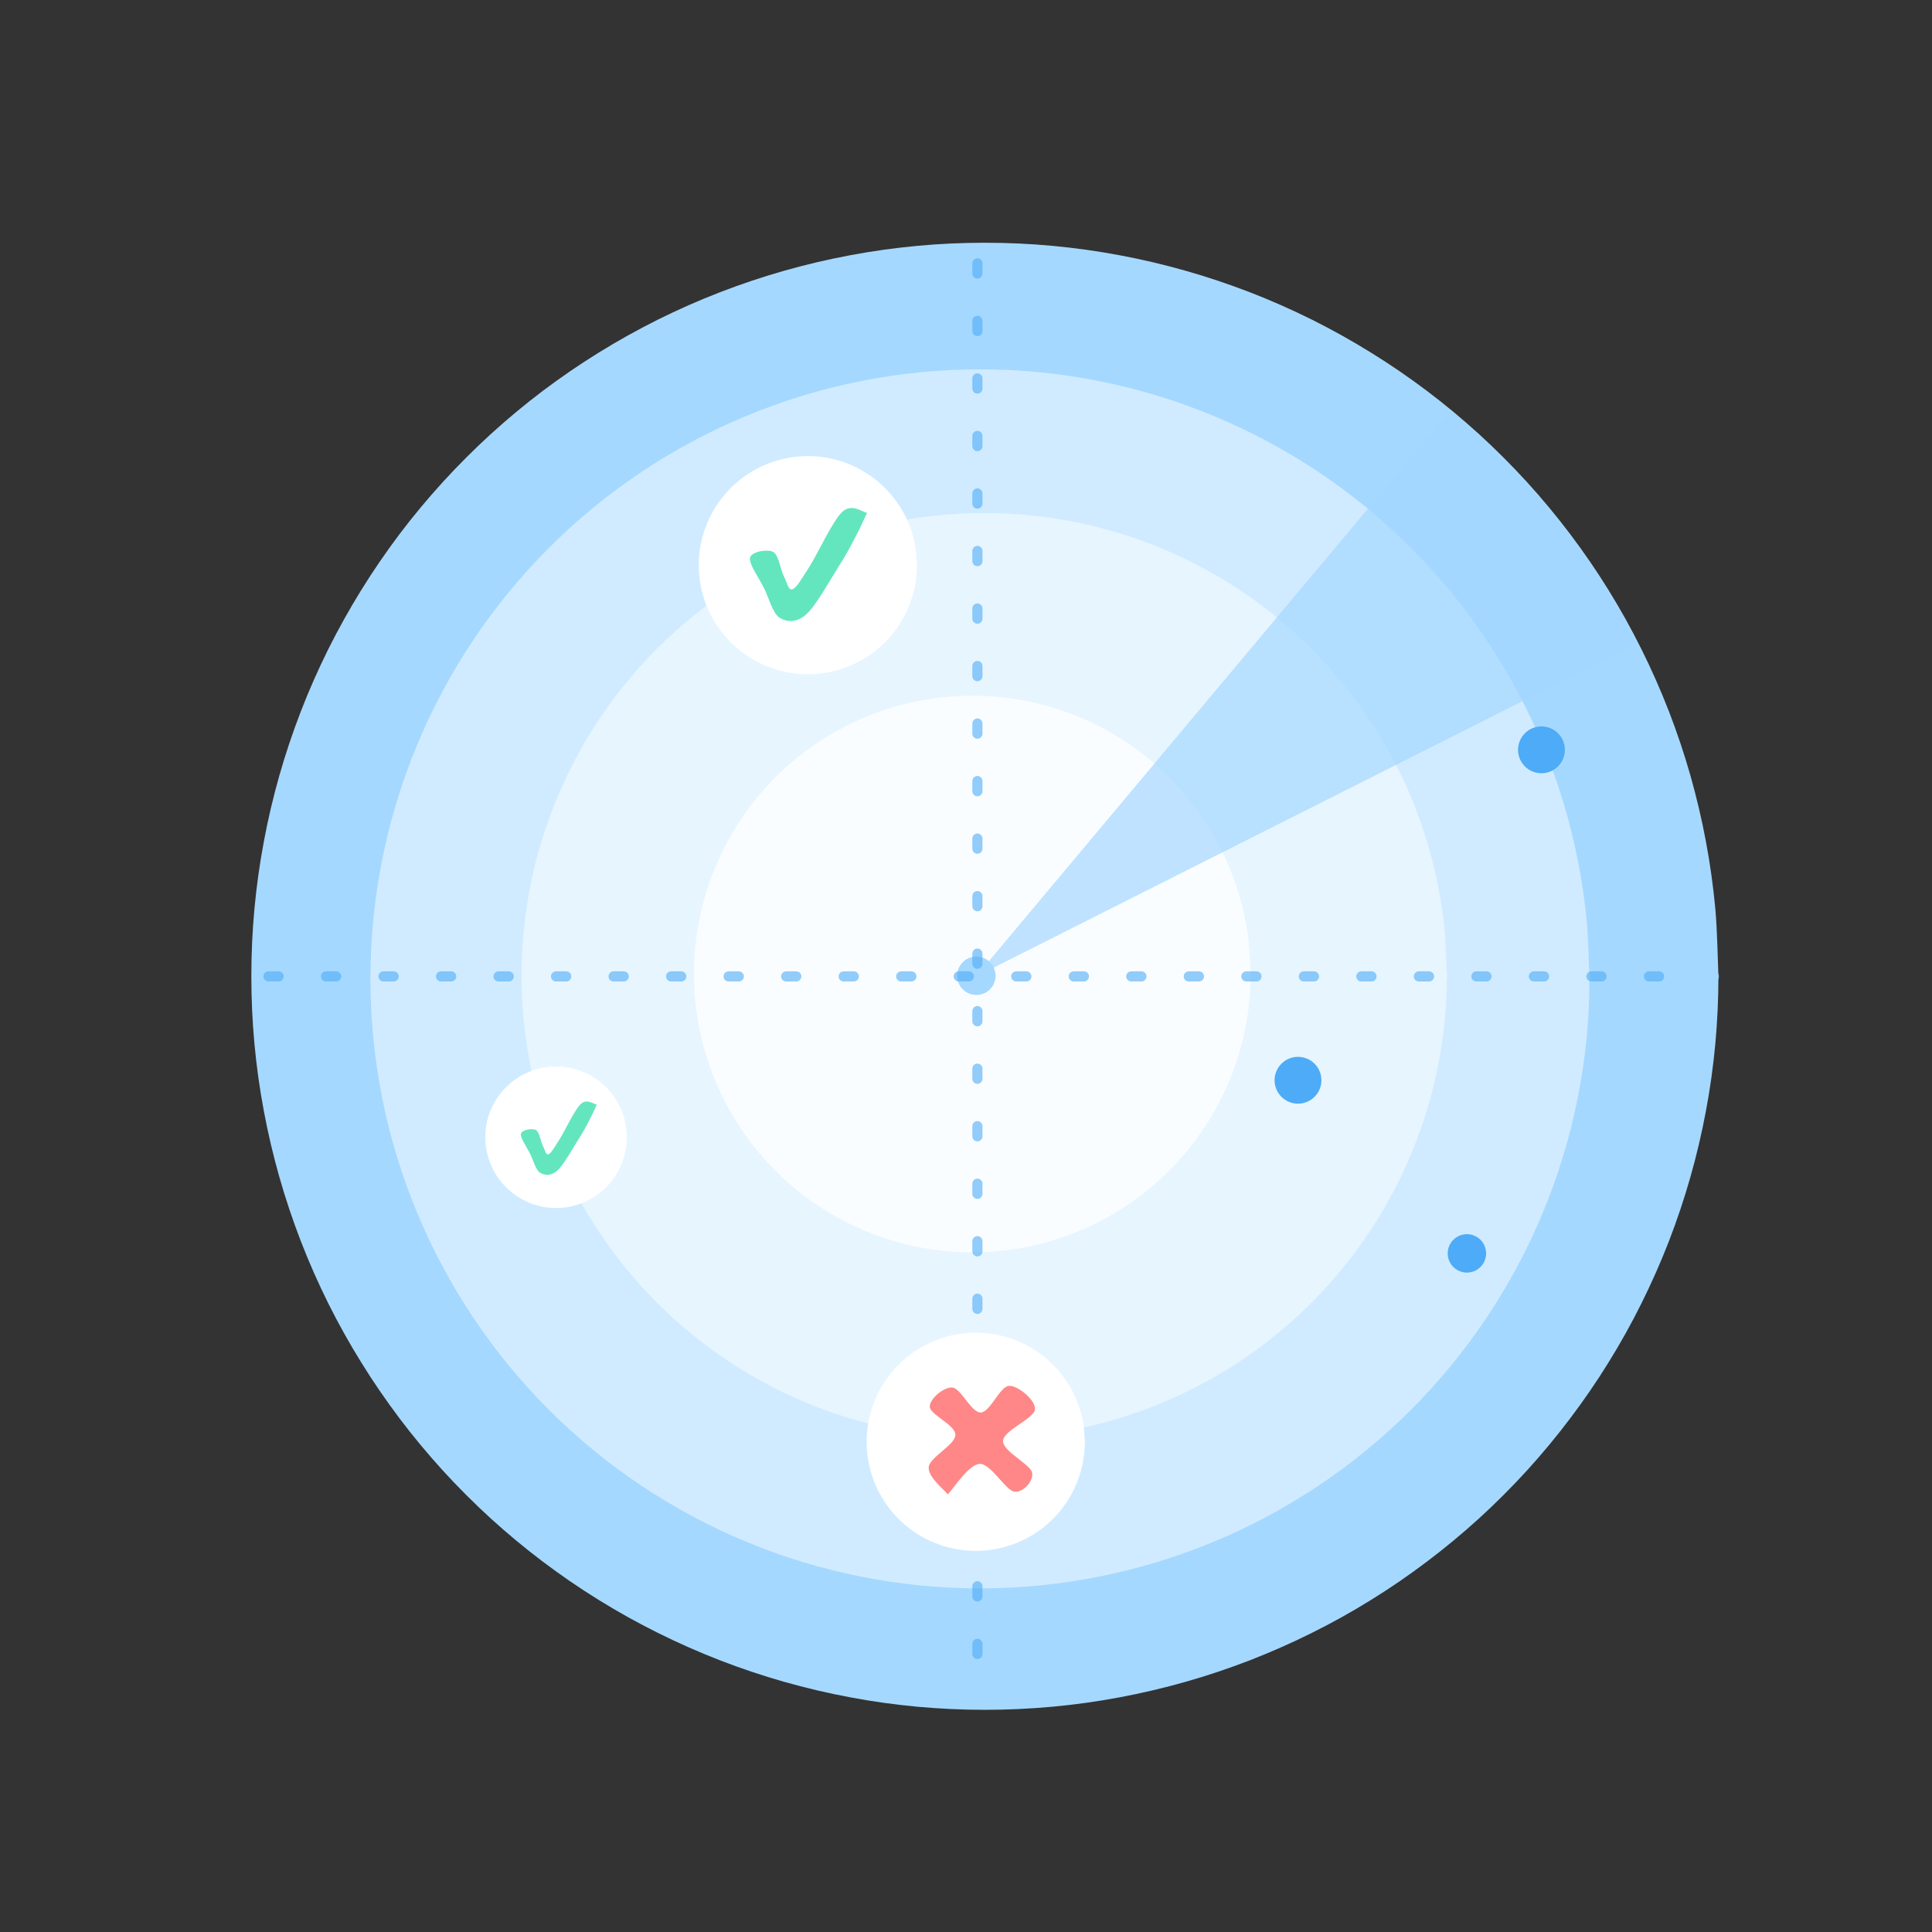 <?xml version="1.0" standalone="no"?>
<!DOCTYPE svg PUBLIC "-//W3C//DTD SVG 1.1//EN" "http://www.w3.org/Graphics/SVG/1.1/DTD/svg11.dtd">
<svg version="1.1" xmlns="http://www.w3.org/2000/svg" viewBox="0 0 285.503 285.503" width="856.509" height="856.509"><rect x="0" y="0" width="285.503" height="285.503" fill="#333333" stroke="none"/><!-- svg-source:excalidraw --><defs><style class="style-fonts">
      </style></defs><g stroke-linecap="round" transform="translate(10 10) rotate(0 132.751 132.751)"><path d="M32 0 C108.28 0, 184.56 0, 233.5 0 M32 0 C76.27 0, 120.53 0, 233.5 0 M233.5 0 C254.84 0, 265.5 10.67, 265.5 32 M233.5 0 C254.84 0, 265.5 10.67, 265.5 32 M265.5 32 C265.5 92.23, 265.5 152.45, 265.5 233.5 M265.5 32 C265.5 78.79, 265.5 125.58, 265.5 233.5 M265.5 233.5 C265.5 254.84, 254.84 265.5, 233.5 265.5 M265.5 233.5 C265.5 254.84, 254.84 265.5, 233.5 265.5 M233.5 265.5 C175.75 265.5, 118 265.5, 32 265.5 M233.5 265.5 C173.89 265.5, 114.27 265.5, 32 265.5 M32 265.5 C10.67 265.5, 0 254.84, 0 233.5 M32 265.5 C10.67 265.5, 0 254.84, 0 233.5 M0 233.5 C0 173.27, 0 113.04, 0 32 M0 233.5 C0 191.55, 0 149.6, 0 32 M0 32 C0 10.67, 10.67 0, 32 0 M0 32 C0 10.67, 10.67 0, 32 0" stroke="transparent" stroke-width="2" fill="none"></path></g><g stroke-linecap="round" transform="translate(37.142 35.871) rotate(0 108.399 108.399)"><path d="M216.8 108.4 C216.8 111.73, 216.64 115.08, 216.34 118.4 C216.03 121.72, 215.57 125.04, 214.95 128.32 C214.34 131.59, 213.57 134.86, 212.66 138.06 C211.75 141.27, 210.68 144.45, 209.48 147.56 C208.27 150.67, 206.92 153.73, 205.43 156.72 C203.95 159.7, 202.32 162.63, 200.56 165.46 C198.81 168.3, 196.91 171.06, 194.9 173.72 C192.89 176.39, 190.75 178.96, 188.51 181.43 C186.26 183.89, 183.89 186.26, 181.43 188.51 C178.96 190.75, 176.39 192.89, 173.72 194.9 C171.06 196.91, 168.3 198.81, 165.46 200.56 C162.63 202.32, 159.7 203.95, 156.72 205.43 C153.73 206.92, 150.67 208.27, 147.56 209.48 C144.45 210.68, 141.27 211.75, 138.06 212.66 C134.86 213.57, 131.59 214.34, 128.32 214.95 C125.04 215.57, 121.72 216.03, 118.4 216.34 C115.08 216.64, 111.73 216.8, 108.4 216.8 C105.07 216.8, 101.72 216.64, 98.4 216.34 C95.08 216.03, 91.76 215.57, 88.48 214.95 C85.2 214.34, 81.94 213.57, 78.73 212.66 C75.53 211.75, 72.35 210.68, 69.24 209.48 C66.13 208.27, 63.07 206.92, 60.08 205.43 C57.1 203.95, 54.17 202.32, 51.33 200.56 C48.5 198.81, 45.73 196.91, 43.07 194.9 C40.41 192.89, 37.83 190.75, 35.37 188.51 C32.91 186.26, 30.54 183.89, 28.29 181.43 C26.05 178.96, 23.9 176.39, 21.89 173.72 C19.89 171.06, 17.99 168.3, 16.24 165.46 C14.48 162.63, 12.85 159.7, 11.36 156.72 C9.88 153.73, 8.52 150.67, 7.32 147.56 C6.12 144.45, 5.05 141.27, 4.14 138.06 C3.23 134.86, 2.46 131.59, 1.85 128.32 C1.23 125.04, 0.77 121.72, 0.46 118.4 C0.15 115.08, 0 111.73, 0 108.4 C0 105.07, 0.15 101.72, 0.46 98.4 C0.77 95.08, 1.23 91.76, 1.85 88.48 C2.46 85.2, 3.23 81.94, 4.14 78.73 C5.05 75.53, 6.12 72.35, 7.32 69.24 C8.52 66.13, 9.88 63.07, 11.36 60.08 C12.85 57.1, 14.48 54.17, 16.24 51.33 C17.99 48.5, 19.89 45.73, 21.89 43.07 C23.9 40.41, 26.05 37.83, 28.29 35.37 C30.54 32.91, 32.91 30.54, 35.37 28.29 C37.83 26.05, 40.41 23.9, 43.07 21.89 C45.73 19.89, 48.5 17.99, 51.33 16.24 C54.17 14.48, 57.1 12.85, 60.08 11.36 C63.07 9.88, 66.13 8.52, 69.24 7.32 C72.35 6.12, 75.53 5.05, 78.73 4.14 C81.94 3.23, 85.2 2.46, 88.48 1.85 C91.76 1.23, 95.08 0.77, 98.4 0.46 C101.72 0.15, 105.07 0, 108.4 0 C111.73 0, 115.08 0.15, 118.4 0.46 C121.72 0.77, 125.04 1.23, 128.32 1.85 C131.59 2.46, 134.86 3.23, 138.06 4.14 C141.27 5.05, 144.45 6.12, 147.56 7.32 C150.67 8.52, 153.73 9.88, 156.72 11.36 C159.7 12.85, 162.63 14.48, 165.46 16.24 C168.3 17.99, 171.06 19.89, 173.72 21.89 C176.39 23.9, 178.96 26.05, 181.43 28.29 C183.89 30.54, 186.26 32.91, 188.51 35.37 C190.75 37.83, 192.89 40.41, 194.9 43.07 C196.91 45.73, 198.81 48.5, 200.56 51.33 C202.32 54.17, 203.95 57.1, 205.43 60.08 C206.92 63.07, 208.27 66.13, 209.48 69.24 C210.68 72.35, 211.75 75.53, 212.66 78.73 C213.57 81.94, 214.34 85.2, 214.95 88.48 C215.57 91.76, 216.03 95.08, 216.34 98.4 C216.64 101.72, 216.72 106.73, 216.8 108.4 C216.88 110.07, 216.88 106.73, 216.8 108.4" stroke="none" stroke-width="0" fill="#a5d8ff"></path><path d="M216.8 108.4 C216.8 111.73, 216.64 115.08, 216.34 118.4 C216.03 121.72, 215.57 125.04, 214.95 128.32 C214.34 131.59, 213.57 134.86, 212.66 138.06 C211.75 141.27, 210.68 144.45, 209.48 147.56 C208.27 150.67, 206.92 153.73, 205.43 156.72 C203.95 159.7, 202.32 162.63, 200.56 165.46 C198.81 168.3, 196.91 171.06, 194.9 173.72 C192.89 176.39, 190.75 178.96, 188.51 181.43 C186.26 183.89, 183.89 186.26, 181.43 188.51 C178.96 190.75, 176.39 192.89, 173.72 194.9 C171.06 196.91, 168.3 198.81, 165.46 200.56 C162.63 202.32, 159.7 203.95, 156.72 205.43 C153.73 206.92, 150.67 208.27, 147.56 209.48 C144.45 210.68, 141.27 211.75, 138.06 212.66 C134.86 213.57, 131.59 214.34, 128.32 214.95 C125.04 215.57, 121.72 216.03, 118.4 216.34 C115.08 216.64, 111.73 216.8, 108.4 216.8 C105.07 216.8, 101.72 216.64, 98.4 216.34 C95.08 216.03, 91.76 215.57, 88.48 214.95 C85.2 214.34, 81.94 213.57, 78.73 212.66 C75.53 211.75, 72.35 210.68, 69.24 209.48 C66.13 208.27, 63.07 206.92, 60.08 205.43 C57.1 203.95, 54.17 202.32, 51.33 200.56 C48.5 198.81, 45.73 196.91, 43.07 194.9 C40.41 192.89, 37.83 190.75, 35.37 188.51 C32.91 186.26, 30.54 183.89, 28.29 181.43 C26.05 178.96, 23.9 176.39, 21.89 173.72 C19.89 171.06, 17.99 168.3, 16.24 165.46 C14.48 162.63, 12.85 159.7, 11.36 156.72 C9.88 153.73, 8.52 150.67, 7.32 147.56 C6.12 144.45, 5.05 141.27, 4.14 138.06 C3.23 134.86, 2.46 131.59, 1.85 128.32 C1.23 125.04, 0.77 121.72, 0.46 118.4 C0.15 115.08, 0 111.73, 0 108.4 C0 105.07, 0.15 101.72, 0.46 98.4 C0.77 95.08, 1.23 91.76, 1.85 88.48 C2.46 85.2, 3.23 81.94, 4.14 78.73 C5.05 75.53, 6.12 72.35, 7.32 69.24 C8.52 66.13, 9.88 63.07, 11.36 60.08 C12.85 57.1, 14.48 54.17, 16.24 51.33 C17.99 48.5, 19.89 45.73, 21.89 43.07 C23.9 40.41, 26.05 37.83, 28.29 35.37 C30.54 32.91, 32.91 30.54, 35.37 28.29 C37.83 26.05, 40.41 23.9, 43.07 21.89 C45.73 19.89, 48.5 17.99, 51.33 16.24 C54.17 14.48, 57.1 12.85, 60.08 11.36 C63.07 9.88, 66.13 8.52, 69.24 7.32 C72.35 6.12, 75.53 5.05, 78.73 4.14 C81.94 3.23, 85.2 2.46, 88.48 1.85 C91.76 1.23, 95.08 0.77, 98.4 0.46 C101.72 0.15, 105.07 0, 108.4 0 C111.73 0, 115.08 0.15, 118.4 0.46 C121.72 0.77, 125.04 1.23, 128.32 1.85 C131.59 2.46, 134.86 3.23, 138.06 4.14 C141.27 5.05, 144.45 6.12, 147.56 7.32 C150.67 8.52, 153.73 9.88, 156.72 11.36 C159.7 12.85, 162.63 14.48, 165.46 16.24 C168.3 17.99, 171.06 19.89, 173.72 21.89 C176.39 23.9, 178.96 26.05, 181.43 28.29 C183.89 30.54, 186.26 32.91, 188.51 35.37 C190.75 37.83, 192.89 40.41, 194.9 43.07 C196.91 45.73, 198.81 48.5, 200.56 51.33 C202.32 54.17, 203.95 57.1, 205.43 60.08 C206.92 63.07, 208.27 66.13, 209.48 69.24 C210.68 72.35, 211.75 75.53, 212.66 78.73 C213.57 81.94, 214.34 85.2, 214.95 88.48 C215.57 91.76, 216.03 95.08, 216.34 98.4 C216.64 101.72, 216.72 106.73, 216.8 108.4 C216.88 110.07, 216.88 106.73, 216.8 108.4" stroke="transparent" stroke-width="1.5" fill="none" stroke-dasharray="8 9"></path></g><g stroke-linecap="round" transform="translate(54.743 54.58) rotate(0 90.07 90.07)"><path d="M180.14 90.07 C180.14 93.01, 179.99 95.97, 179.71 98.9 C179.42 101.83, 178.98 104.76, 178.41 107.64 C177.83 110.53, 177.12 113.4, 176.26 116.22 C175.41 119.03, 174.41 121.82, 173.28 124.54 C172.16 127.26, 170.89 129.93, 169.5 132.53 C168.12 135.12, 166.59 137.66, 164.96 140.11 C163.33 142.56, 161.56 144.93, 159.69 147.21 C157.83 149.48, 155.84 151.68, 153.76 153.76 C151.68 155.84, 149.48 157.83, 147.21 159.69 C144.93 161.56, 142.56 163.33, 140.11 164.96 C137.66 166.59, 135.12 168.12, 132.53 169.5 C129.93 170.89, 127.26 172.16, 124.54 173.28 C121.82 174.41, 119.03 175.41, 116.22 176.26 C113.4 177.12, 110.53 177.83, 107.64 178.41 C104.76 178.98, 101.83 179.42, 98.9 179.71 C95.97 179.99, 93.01 180.14, 90.07 180.14 C87.13 180.14, 84.17 179.99, 81.24 179.71 C78.31 179.42, 75.38 178.98, 72.5 178.41 C69.61 177.83, 66.74 177.12, 63.92 176.26 C61.11 175.41, 58.32 174.41, 55.6 173.28 C52.88 172.16, 50.21 170.89, 47.61 169.5 C45.02 168.12, 42.48 166.59, 40.03 164.96 C37.58 163.33, 35.2 161.56, 32.93 159.69 C30.66 157.83, 28.46 155.84, 26.38 153.76 C24.3 151.68, 22.31 149.48, 20.44 147.21 C18.58 144.93, 16.81 142.56, 15.18 140.11 C13.54 137.66, 12.02 135.12, 10.64 132.53 C9.25 129.93, 7.98 127.26, 6.86 124.54 C5.73 121.82, 4.73 119.03, 3.88 116.22 C3.02 113.4, 2.3 110.53, 1.73 107.64 C1.16 104.76, 0.72 101.83, 0.43 98.9 C0.15 95.97, 0 93.01, 0 90.07 C0 87.13, 0.15 84.17, 0.43 81.24 C0.72 78.31, 1.16 75.38, 1.73 72.5 C2.3 69.61, 3.02 66.74, 3.88 63.92 C4.73 61.11, 5.73 58.32, 6.86 55.6 C7.98 52.88, 9.25 50.21, 10.64 47.61 C12.02 45.02, 13.54 42.48, 15.18 40.03 C16.81 37.58, 18.58 35.2, 20.44 32.93 C22.31 30.66, 24.3 28.46, 26.38 26.38 C28.46 24.3, 30.66 22.31, 32.93 20.44 C35.2 18.58, 37.58 16.81, 40.03 15.18 C42.48 13.54, 45.02 12.02, 47.61 10.64 C50.21 9.25, 52.88 7.98, 55.6 6.86 C58.32 5.73, 61.11 4.73, 63.92 3.88 C66.74 3.02, 69.61 2.3, 72.5 1.73 C75.38 1.16, 78.31 0.72, 81.24 0.43 C84.17 0.15, 87.13 0, 90.07 0 C93.01 0, 95.97 0.15, 98.9 0.43 C101.83 0.72, 104.76 1.16, 107.64 1.73 C110.53 2.3, 113.4 3.02, 116.22 3.88 C119.03 4.73, 121.82 5.73, 124.54 6.86 C127.26 7.98, 129.93 9.25, 132.53 10.64 C135.12 12.02, 137.66 13.54, 140.11 15.18 C142.56 16.81, 144.93 18.58, 147.21 20.44 C149.48 22.31, 151.68 24.3, 153.76 26.38 C155.84 28.46, 157.83 30.66, 159.69 32.93 C161.56 35.2, 163.33 37.58, 164.96 40.03 C166.59 42.48, 168.12 45.02, 169.5 47.61 C170.89 50.21, 172.16 52.88, 173.28 55.6 C174.41 58.32, 175.41 61.11, 176.26 63.92 C177.12 66.74, 177.83 69.61, 178.41 72.5 C178.98 75.38, 179.42 78.31, 179.71 81.24 C179.99 84.17, 180.07 88.6, 180.14 90.07 C180.21 91.54, 180.21 88.6, 180.14 90.07" stroke="none" stroke-width="0" fill="#d0ebff"></path><path d="M180.14 90.07 C180.14 93.01, 179.99 95.97, 179.71 98.9 C179.42 101.83, 178.98 104.76, 178.41 107.64 C177.83 110.53, 177.12 113.4, 176.26 116.22 C175.41 119.03, 174.41 121.82, 173.28 124.54 C172.16 127.26, 170.89 129.93, 169.5 132.53 C168.12 135.12, 166.59 137.66, 164.96 140.11 C163.33 142.56, 161.56 144.93, 159.69 147.21 C157.83 149.48, 155.84 151.68, 153.76 153.76 C151.68 155.84, 149.48 157.83, 147.21 159.69 C144.93 161.56, 142.56 163.33, 140.11 164.96 C137.66 166.59, 135.12 168.12, 132.53 169.5 C129.93 170.89, 127.26 172.16, 124.54 173.28 C121.82 174.41, 119.03 175.41, 116.22 176.26 C113.4 177.12, 110.53 177.83, 107.64 178.41 C104.76 178.98, 101.83 179.42, 98.9 179.71 C95.97 179.99, 93.01 180.14, 90.07 180.14 C87.13 180.14, 84.17 179.99, 81.24 179.71 C78.31 179.42, 75.38 178.98, 72.5 178.41 C69.61 177.83, 66.74 177.12, 63.92 176.26 C61.11 175.41, 58.32 174.41, 55.6 173.28 C52.88 172.16, 50.21 170.89, 47.61 169.5 C45.02 168.12, 42.48 166.59, 40.03 164.96 C37.58 163.33, 35.2 161.56, 32.93 159.69 C30.66 157.83, 28.46 155.84, 26.38 153.76 C24.3 151.68, 22.31 149.48, 20.44 147.21 C18.58 144.93, 16.81 142.56, 15.18 140.11 C13.54 137.66, 12.02 135.12, 10.64 132.53 C9.25 129.93, 7.98 127.26, 6.86 124.54 C5.73 121.82, 4.73 119.03, 3.88 116.22 C3.02 113.4, 2.3 110.53, 1.73 107.64 C1.16 104.76, 0.72 101.83, 0.43 98.9 C0.15 95.97, 0 93.01, 0 90.07 C0 87.13, 0.15 84.17, 0.43 81.24 C0.72 78.31, 1.16 75.38, 1.73 72.5 C2.3 69.61, 3.02 66.74, 3.88 63.92 C4.73 61.11, 5.73 58.32, 6.86 55.6 C7.98 52.88, 9.25 50.21, 10.64 47.61 C12.02 45.02, 13.54 42.48, 15.18 40.03 C16.81 37.58, 18.58 35.2, 20.44 32.93 C22.31 30.66, 24.3 28.46, 26.38 26.38 C28.46 24.3, 30.66 22.31, 32.93 20.44 C35.2 18.58, 37.58 16.81, 40.03 15.18 C42.48 13.54, 45.02 12.02, 47.61 10.64 C50.21 9.25, 52.88 7.98, 55.6 6.86 C58.32 5.73, 61.11 4.73, 63.92 3.88 C66.74 3.02, 69.61 2.3, 72.5 1.73 C75.38 1.16, 78.31 0.72, 81.24 0.43 C84.17 0.15, 87.13 0, 90.07 0 C93.01 0, 95.97 0.15, 98.9 0.43 C101.83 0.72, 104.76 1.16, 107.64 1.73 C110.53 2.3, 113.4 3.02, 116.22 3.88 C119.03 4.73, 121.82 5.73, 124.54 6.86 C127.26 7.98, 129.93 9.25, 132.53 10.64 C135.12 12.02, 137.66 13.54, 140.11 15.18 C142.56 16.81, 144.93 18.58, 147.21 20.44 C149.48 22.31, 151.68 24.3, 153.76 26.38 C155.84 28.46, 157.83 30.66, 159.69 32.93 C161.56 35.2, 163.33 37.58, 164.96 40.03 C166.59 42.48, 168.12 45.02, 169.5 47.61 C170.89 50.21, 172.16 52.88, 173.28 55.6 C174.41 58.32, 175.41 61.11, 176.26 63.92 C177.12 66.74, 177.83 69.61, 178.41 72.5 C178.98 75.38, 179.42 78.31, 179.71 81.24 C179.99 84.17, 180.07 88.6, 180.14 90.07 C180.21 91.54, 180.21 88.6, 180.14 90.07" stroke="transparent" stroke-width="1" fill="none"></path></g><g stroke-linecap="round" transform="translate(77.075 75.814) rotate(0 68.369 68.369)"><path d="M136.74 68.37 C136.74 70.92, 136.59 73.49, 136.31 76.02 C136.02 78.56, 135.59 81.1, 135.02 83.58 C134.46 86.07, 133.74 88.54, 132.9 90.95 C132.06 93.36, 131.08 95.73, 129.97 98.03 C128.86 100.33, 127.62 102.58, 126.26 104.74 C124.9 106.9, 123.41 109, 121.82 111 C120.23 112.99, 118.52 114.91, 116.71 116.71 C114.91 118.52, 112.99 120.23, 111 121.82 C109 123.41, 106.9 124.9, 104.74 126.26 C102.58 127.62, 100.33 128.86, 98.03 129.97 C95.73 131.08, 93.36 132.06, 90.95 132.9 C88.54 133.74, 86.07 134.46, 83.58 135.02 C81.1 135.59, 78.56 136.02, 76.02 136.31 C73.49 136.59, 70.92 136.74, 68.37 136.74 C65.82 136.74, 63.25 136.59, 60.71 136.31 C58.18 136.02, 55.64 135.59, 53.16 135.02 C50.67 134.46, 48.2 133.74, 45.79 132.9 C43.38 132.06, 41 131.08, 38.71 129.97 C36.41 128.86, 34.16 127.62, 31.99 126.26 C29.83 124.9, 27.74 123.41, 25.74 121.82 C23.75 120.23, 21.83 118.52, 20.02 116.71 C18.22 114.91, 16.51 112.99, 14.92 111 C13.33 109, 11.84 106.9, 10.48 104.74 C9.12 102.58, 7.88 100.33, 6.77 98.03 C5.66 95.73, 4.68 93.36, 3.84 90.95 C2.99 88.54, 2.28 86.07, 1.71 83.58 C1.15 81.1, 0.72 78.56, 0.43 76.02 C0.14 73.49, 0 70.92, 0 68.37 C0 65.82, 0.14 63.25, 0.43 60.71 C0.72 58.18, 1.15 55.64, 1.71 53.16 C2.28 50.67, 2.99 48.2, 3.84 45.79 C4.68 43.38, 5.66 41, 6.77 38.71 C7.88 36.41, 9.12 34.16, 10.48 31.99 C11.84 29.83, 13.33 27.74, 14.92 25.74 C16.51 23.75, 18.22 21.83, 20.02 20.02 C21.83 18.22, 23.75 16.51, 25.74 14.92 C27.74 13.33, 29.83 11.84, 31.99 10.48 C34.16 9.12, 36.41 7.88, 38.71 6.77 C41 5.66, 43.38 4.68, 45.79 3.84 C48.2 2.99, 50.67 2.28, 53.16 1.71 C55.64 1.15, 58.18 0.72, 60.71 0.43 C63.25 0.14, 65.82 0, 68.37 0 C70.92 0, 73.49 0.14, 76.02 0.43 C78.56 0.72, 81.1 1.15, 83.58 1.71 C86.07 2.28, 88.54 2.99, 90.95 3.84 C93.36 4.68, 95.73 5.66, 98.03 6.77 C100.33 7.88, 102.58 9.12, 104.74 10.48 C106.9 11.84, 109 13.33, 111 14.92 C112.99 16.51, 114.91 18.22, 116.71 20.02 C118.52 21.83, 120.23 23.75, 121.82 25.74 C123.41 27.74, 124.9 29.83, 126.26 31.99 C127.62 34.16, 128.86 36.41, 129.97 38.71 C131.08 41, 132.06 43.38, 132.9 45.79 C133.74 48.2, 134.46 50.67, 135.02 53.16 C135.59 55.64, 136.02 58.18, 136.31 60.71 C136.59 63.25, 136.67 67.09, 136.74 68.37 C136.81 69.65, 136.81 67.09, 136.74 68.37" stroke="none" stroke-width="0" fill="#e7f5ff"></path><path d="M136.74 68.37 C136.74 70.92, 136.59 73.49, 136.31 76.02 C136.02 78.56, 135.59 81.1, 135.02 83.58 C134.46 86.07, 133.74 88.54, 132.9 90.95 C132.06 93.36, 131.08 95.73, 129.97 98.03 C128.86 100.33, 127.62 102.58, 126.26 104.74 C124.9 106.9, 123.41 109, 121.82 111 C120.23 112.99, 118.52 114.91, 116.71 116.71 C114.91 118.52, 112.99 120.23, 111 121.82 C109 123.41, 106.9 124.9, 104.74 126.26 C102.58 127.62, 100.33 128.86, 98.03 129.97 C95.73 131.08, 93.36 132.06, 90.95 132.9 C88.54 133.74, 86.07 134.46, 83.58 135.02 C81.1 135.59, 78.56 136.02, 76.02 136.31 C73.49 136.59, 70.92 136.74, 68.37 136.74 C65.82 136.74, 63.25 136.59, 60.71 136.31 C58.18 136.02, 55.64 135.59, 53.16 135.02 C50.67 134.46, 48.2 133.74, 45.79 132.9 C43.38 132.06, 41 131.08, 38.71 129.97 C36.41 128.86, 34.16 127.62, 31.99 126.26 C29.83 124.9, 27.74 123.41, 25.74 121.82 C23.75 120.23, 21.83 118.52, 20.02 116.71 C18.22 114.91, 16.51 112.99, 14.92 111 C13.33 109, 11.84 106.9, 10.48 104.74 C9.12 102.58, 7.88 100.33, 6.77 98.03 C5.66 95.73, 4.68 93.36, 3.84 90.95 C2.99 88.54, 2.28 86.07, 1.71 83.58 C1.15 81.1, 0.72 78.56, 0.43 76.02 C0.14 73.49, 0 70.92, 0 68.37 C0 65.82, 0.14 63.25, 0.43 60.71 C0.72 58.18, 1.15 55.64, 1.71 53.16 C2.28 50.67, 2.99 48.2, 3.84 45.79 C4.68 43.38, 5.66 41, 6.77 38.71 C7.88 36.41, 9.12 34.16, 10.48 31.99 C11.84 29.83, 13.33 27.74, 14.92 25.74 C16.51 23.75, 18.22 21.83, 20.02 20.02 C21.83 18.22, 23.75 16.51, 25.74 14.92 C27.74 13.33, 29.83 11.84, 31.99 10.48 C34.16 9.12, 36.41 7.88, 38.71 6.77 C41 5.66, 43.38 4.68, 45.79 3.84 C48.2 2.99, 50.67 2.28, 53.16 1.71 C55.64 1.15, 58.18 0.72, 60.71 0.43 C63.25 0.14, 65.82 0, 68.37 0 C70.92 0, 73.49 0.14, 76.02 0.43 C78.56 0.72, 81.1 1.15, 83.58 1.71 C86.07 2.28, 88.54 2.99, 90.95 3.84 C93.36 4.68, 95.73 5.66, 98.03 6.77 C100.33 7.88, 102.58 9.12, 104.74 10.48 C106.9 11.84, 109 13.33, 111 14.92 C112.99 16.51, 114.91 18.22, 116.71 20.02 C118.52 21.83, 120.23 23.75, 121.82 25.74 C123.41 27.74, 124.9 29.83, 126.26 31.99 C127.62 34.16, 128.86 36.41, 129.97 38.71 C131.08 41, 132.06 43.38, 132.9 45.79 C133.74 48.2, 134.46 50.67, 135.02 53.16 C135.59 55.64, 136.02 58.18, 136.31 60.71 C136.59 63.25, 136.67 67.09, 136.74 68.37 C136.81 69.65, 136.81 67.09, 136.74 68.37" stroke="transparent" stroke-width="1" fill="none"></path></g><g stroke-opacity="0.8" fill-opacity="0.8" stroke-linecap="round" transform="translate(102.554 102.808) rotate(0 41.128 41.128)"><path d="M82.26 41.13 C82.26 43.08, 82.11 45.05, 81.84 46.98 C81.56 48.91, 81.14 50.84, 80.59 52.71 C80.04 54.59, 79.35 56.44, 78.54 58.21 C77.73 59.99, 76.78 61.72, 75.73 63.36 C74.67 65, 73.49 66.59, 72.21 68.06 C70.93 69.53, 69.53 70.93, 68.06 72.21 C66.59 73.49, 65 74.67, 63.36 75.73 C61.72 76.78, 59.99 77.73, 58.21 78.54 C56.44 79.35, 54.59 80.04, 52.71 80.59 C50.84 81.14, 48.91 81.56, 46.98 81.84 C45.05 82.11, 43.08 82.26, 41.13 82.26 C39.18 82.26, 37.21 82.11, 35.27 81.84 C33.34 81.56, 31.41 81.14, 29.54 80.59 C27.67 80.04, 25.82 79.35, 24.04 78.54 C22.27 77.73, 20.53 76.78, 18.89 75.73 C17.25 74.67, 15.67 73.49, 14.19 72.21 C12.72 70.93, 11.32 69.53, 10.05 68.06 C8.77 66.59, 7.58 65, 6.53 63.36 C5.47 61.72, 4.53 59.99, 3.72 58.21 C2.91 56.44, 2.22 54.59, 1.67 52.71 C1.12 50.84, 0.7 48.91, 0.42 46.98 C0.14 45.05, 0 43.08, 0 41.13 C0 39.18, 0.14 37.21, 0.42 35.27 C0.7 33.34, 1.12 31.41, 1.67 29.54 C2.22 27.67, 2.91 25.82, 3.72 24.04 C4.53 22.27, 5.47 20.53, 6.53 18.89 C7.58 17.25, 8.77 15.67, 10.05 14.19 C11.32 12.72, 12.72 11.32, 14.19 10.05 C15.67 8.77, 17.25 7.58, 18.89 6.53 C20.53 5.47, 22.27 4.53, 24.04 3.72 C25.82 2.91, 27.67 2.22, 29.54 1.67 C31.41 1.12, 33.34 0.7, 35.27 0.42 C37.21 0.14, 39.18 0, 41.13 0 C43.08 0, 45.05 0.14, 46.98 0.42 C48.91 0.7, 50.84 1.12, 52.71 1.67 C54.59 2.22, 56.44 2.91, 58.21 3.72 C59.99 4.53, 61.72 5.47, 63.36 6.53 C65 7.58, 66.59 8.77, 68.06 10.05 C69.53 11.32, 70.93 12.72, 72.21 14.19 C73.49 15.67, 74.67 17.25, 75.73 18.89 C76.78 20.53, 77.73 22.27, 78.54 24.04 C79.35 25.82, 80.04 27.67, 80.59 29.54 C81.14 31.41, 81.56 33.34, 81.84 35.27 C82.11 37.21, 82.19 40.15, 82.26 41.13 C82.32 42.1, 82.32 40.15, 82.26 41.13" stroke="none" stroke-width="0" fill="#ffffff"></path><path d="M82.26 41.13 C82.26 43.08, 82.11 45.05, 81.84 46.98 C81.56 48.91, 81.14 50.84, 80.59 52.71 C80.04 54.59, 79.35 56.44, 78.54 58.21 C77.73 59.99, 76.78 61.72, 75.73 63.36 C74.67 65, 73.49 66.59, 72.21 68.06 C70.93 69.53, 69.53 70.93, 68.06 72.21 C66.59 73.49, 65 74.67, 63.36 75.73 C61.72 76.78, 59.99 77.73, 58.21 78.54 C56.44 79.35, 54.59 80.04, 52.71 80.59 C50.84 81.14, 48.91 81.56, 46.98 81.84 C45.05 82.11, 43.08 82.26, 41.13 82.26 C39.18 82.26, 37.21 82.11, 35.27 81.84 C33.34 81.56, 31.41 81.14, 29.54 80.59 C27.67 80.04, 25.82 79.35, 24.04 78.54 C22.27 77.73, 20.53 76.78, 18.89 75.73 C17.25 74.67, 15.67 73.49, 14.19 72.21 C12.72 70.93, 11.32 69.53, 10.05 68.06 C8.77 66.59, 7.58 65, 6.53 63.36 C5.47 61.72, 4.53 59.99, 3.72 58.21 C2.91 56.44, 2.22 54.59, 1.67 52.71 C1.12 50.84, 0.7 48.91, 0.42 46.98 C0.14 45.05, 0 43.08, 0 41.13 C0 39.18, 0.14 37.21, 0.42 35.27 C0.7 33.34, 1.12 31.41, 1.67 29.54 C2.22 27.67, 2.91 25.82, 3.72 24.04 C4.53 22.27, 5.47 20.53, 6.53 18.89 C7.58 17.25, 8.77 15.67, 10.05 14.19 C11.32 12.72, 12.72 11.32, 14.19 10.05 C15.67 8.77, 17.25 7.58, 18.89 6.53 C20.53 5.47, 22.27 4.53, 24.04 3.72 C25.82 2.91, 27.67 2.22, 29.54 1.67 C31.41 1.12, 33.34 0.7, 35.27 0.42 C37.21 0.14, 39.18 0, 41.13 0 C43.08 0, 45.05 0.14, 46.98 0.42 C48.91 0.7, 50.84 1.12, 52.71 1.67 C54.59 2.22, 56.44 2.91, 58.21 3.72 C59.99 4.53, 61.72 5.47, 63.36 6.53 C65 7.58, 66.59 8.77, 68.06 10.05 C69.53 11.32, 70.93 12.72, 72.21 14.19 C73.49 15.67, 74.67 17.25, 75.73 18.89 C76.78 20.53, 77.73 22.27, 78.54 24.04 C79.35 25.82, 80.04 27.67, 80.59 29.54 C81.14 31.41, 81.56 33.34, 81.84 35.27 C82.11 37.21, 82.19 40.15, 82.26 41.13 C82.32 42.1, 82.32 40.15, 82.26 41.13" stroke="transparent" stroke-width="1" fill="none"></path></g><g stroke-linecap="round" transform="translate(188.352 156.175) rotate(0 3.46 3.46)"><path d="M6.92 3.46 C6.92 3.66, 6.9 3.86, 6.87 4.06 C6.83 4.26, 6.78 4.46, 6.71 4.64 C6.64 4.83, 6.56 5.02, 6.46 5.19 C6.36 5.36, 6.24 5.53, 6.11 5.68 C5.98 5.84, 5.84 5.98, 5.68 6.11 C5.53 6.24, 5.36 6.36, 5.19 6.46 C5.02 6.56, 4.83 6.64, 4.64 6.71 C4.46 6.78, 4.26 6.83, 4.06 6.87 C3.86 6.9, 3.66 6.92, 3.46 6.92 C3.26 6.92, 3.06 6.9, 2.86 6.87 C2.66 6.83, 2.46 6.78, 2.28 6.71 C2.09 6.64, 1.9 6.56, 1.73 6.46 C1.56 6.36, 1.39 6.24, 1.24 6.11 C1.08 5.98, 0.94 5.84, 0.81 5.68 C0.68 5.53, 0.56 5.36, 0.46 5.19 C0.36 5.02, 0.28 4.83, 0.21 4.64 C0.14 4.46, 0.09 4.26, 0.05 4.06 C0.02 3.86, 0 3.66, 0 3.46 C0 3.26, 0.02 3.06, 0.05 2.86 C0.09 2.66, 0.14 2.46, 0.21 2.28 C0.28 2.09, 0.36 1.9, 0.46 1.73 C0.56 1.56, 0.68 1.39, 0.81 1.24 C0.94 1.08, 1.08 0.94, 1.24 0.81 C1.39 0.68, 1.56 0.56, 1.73 0.46 C1.9 0.36, 2.09 0.28, 2.28 0.21 C2.46 0.14, 2.66 0.09, 2.86 0.05 C3.06 0.02, 3.26 0, 3.46 0 C3.66 0, 3.86 0.02, 4.06 0.05 C4.26 0.09, 4.46 0.14, 4.64 0.21 C4.83 0.28, 5.02 0.36, 5.19 0.46 C5.36 0.56, 5.53 0.68, 5.68 0.81 C5.84 0.94, 5.98 1.08, 6.11 1.24 C6.24 1.39, 6.36 1.56, 6.46 1.73 C6.56 1.9, 6.64 2.09, 6.71 2.28 C6.78 2.46, 6.83 2.66, 6.87 2.86 C6.9 3.06, 6.91 3.36, 6.92 3.46 C6.93 3.56, 6.93 3.36, 6.92 3.46" stroke="none" stroke-width="0" fill="#4dabf7"></path><path d="M6.92 3.46 C6.92 3.66, 6.9 3.86, 6.87 4.06 C6.83 4.26, 6.78 4.46, 6.71 4.64 C6.64 4.83, 6.56 5.02, 6.46 5.19 C6.36 5.36, 6.24 5.53, 6.11 5.68 C5.98 5.84, 5.84 5.98, 5.68 6.11 C5.53 6.24, 5.36 6.36, 5.19 6.46 C5.02 6.56, 4.83 6.64, 4.64 6.71 C4.46 6.78, 4.26 6.83, 4.06 6.87 C3.86 6.9, 3.66 6.92, 3.46 6.92 C3.26 6.92, 3.06 6.9, 2.86 6.87 C2.66 6.83, 2.46 6.78, 2.28 6.71 C2.09 6.64, 1.9 6.56, 1.73 6.46 C1.56 6.36, 1.39 6.24, 1.24 6.11 C1.08 5.98, 0.94 5.84, 0.81 5.68 C0.68 5.53, 0.56 5.36, 0.46 5.19 C0.36 5.02, 0.28 4.83, 0.21 4.64 C0.14 4.46, 0.09 4.26, 0.05 4.06 C0.02 3.86, 0 3.66, 0 3.46 C0 3.26, 0.02 3.06, 0.05 2.86 C0.09 2.66, 0.14 2.46, 0.21 2.28 C0.28 2.09, 0.36 1.9, 0.46 1.73 C0.56 1.56, 0.68 1.39, 0.81 1.24 C0.94 1.08, 1.08 0.94, 1.24 0.81 C1.39 0.68, 1.56 0.56, 1.73 0.46 C1.9 0.36, 2.09 0.28, 2.28 0.21 C2.46 0.14, 2.66 0.09, 2.86 0.05 C3.06 0.02, 3.26 0, 3.46 0 C3.66 0, 3.86 0.02, 4.06 0.05 C4.26 0.09, 4.46 0.14, 4.64 0.21 C4.83 0.28, 5.02 0.36, 5.19 0.46 C5.36 0.56, 5.53 0.68, 5.68 0.81 C5.84 0.94, 5.98 1.08, 6.11 1.24 C6.24 1.39, 6.36 1.56, 6.46 1.73 C6.56 1.9, 6.64 2.09, 6.71 2.28 C6.78 2.46, 6.83 2.66, 6.87 2.86 C6.9 3.06, 6.91 3.36, 6.92 3.46 C6.93 3.56, 6.93 3.36, 6.92 3.46" stroke="transparent" stroke-width="1" fill="none"></path></g><g stroke-linecap="round" transform="translate(213.936 182.382) rotate(0 2.838 2.838)"><path d="M5.68 2.84 C5.68 3, 5.66 3.17, 5.63 3.33 C5.6 3.49, 5.56 3.65, 5.5 3.81 C5.45 3.96, 5.38 4.11, 5.3 4.26 C5.21 4.4, 5.12 4.54, 5.01 4.66 C4.91 4.79, 4.79 4.91, 4.66 5.01 C4.54 5.12, 4.4 5.21, 4.26 5.3 C4.11 5.38, 3.96 5.45, 3.81 5.5 C3.65 5.56, 3.49 5.6, 3.33 5.63 C3.17 5.66, 3 5.68, 2.84 5.68 C2.67 5.68, 2.51 5.66, 2.35 5.63 C2.18 5.6, 2.02 5.56, 1.87 5.5 C1.71 5.45, 1.56 5.38, 1.42 5.3 C1.28 5.21, 1.14 5.12, 1.01 5.01 C0.89 4.91, 0.77 4.79, 0.66 4.66 C0.56 4.54, 0.46 4.4, 0.38 4.26 C0.3 4.11, 0.23 3.96, 0.17 3.81 C0.11 3.65, 0.07 3.49, 0.04 3.33 C0.01 3.17, 0 3, 0 2.84 C0 2.67, 0.01 2.51, 0.04 2.35 C0.07 2.18, 0.11 2.02, 0.17 1.87 C0.23 1.71, 0.3 1.56, 0.38 1.42 C0.46 1.28, 0.56 1.14, 0.66 1.01 C0.77 0.89, 0.89 0.77, 1.01 0.66 C1.14 0.56, 1.28 0.46, 1.42 0.38 C1.56 0.3, 1.71 0.23, 1.87 0.17 C2.02 0.11, 2.18 0.07, 2.35 0.04 C2.51 0.01, 2.67 0, 2.84 0 C3 0, 3.17 0.01, 3.33 0.04 C3.49 0.07, 3.65 0.11, 3.81 0.17 C3.96 0.23, 4.11 0.3, 4.26 0.38 C4.4 0.46, 4.54 0.56, 4.66 0.66 C4.79 0.77, 4.91 0.89, 5.01 1.01 C5.12 1.14, 5.21 1.28, 5.3 1.42 C5.38 1.56, 5.45 1.71, 5.5 1.87 C5.56 2.02, 5.6 2.18, 5.63 2.35 C5.66 2.51, 5.67 2.76, 5.68 2.84 C5.68 2.92, 5.68 2.76, 5.68 2.84" stroke="none" stroke-width="0" fill="#4dabf7"></path><path d="M5.68 2.84 C5.68 3, 5.66 3.17, 5.63 3.33 C5.6 3.49, 5.56 3.65, 5.5 3.81 C5.45 3.96, 5.38 4.11, 5.3 4.26 C5.21 4.4, 5.12 4.54, 5.01 4.66 C4.91 4.79, 4.79 4.91, 4.66 5.01 C4.54 5.12, 4.4 5.21, 4.26 5.3 C4.11 5.38, 3.96 5.45, 3.81 5.5 C3.65 5.56, 3.49 5.6, 3.33 5.63 C3.17 5.66, 3 5.68, 2.84 5.68 C2.67 5.68, 2.51 5.66, 2.35 5.63 C2.18 5.6, 2.02 5.56, 1.87 5.5 C1.71 5.45, 1.56 5.38, 1.42 5.3 C1.28 5.21, 1.14 5.12, 1.01 5.01 C0.89 4.91, 0.77 4.79, 0.66 4.66 C0.56 4.54, 0.46 4.4, 0.38 4.26 C0.3 4.11, 0.23 3.96, 0.17 3.81 C0.11 3.65, 0.07 3.49, 0.04 3.33 C0.01 3.17, 0 3, 0 2.84 C0 2.67, 0.01 2.51, 0.04 2.35 C0.07 2.18, 0.11 2.02, 0.17 1.87 C0.23 1.71, 0.3 1.56, 0.38 1.42 C0.46 1.28, 0.56 1.14, 0.66 1.01 C0.77 0.89, 0.89 0.77, 1.01 0.66 C1.14 0.56, 1.28 0.46, 1.42 0.38 C1.56 0.3, 1.71 0.23, 1.87 0.17 C2.02 0.11, 2.18 0.07, 2.35 0.04 C2.51 0.01, 2.67 0, 2.84 0 C3 0, 3.17 0.01, 3.33 0.04 C3.49 0.07, 3.65 0.11, 3.81 0.17 C3.96 0.23, 4.11 0.3, 4.26 0.38 C4.4 0.46, 4.54 0.56, 4.66 0.66 C4.79 0.77, 4.91 0.89, 5.01 1.01 C5.12 1.14, 5.21 1.28, 5.3 1.42 C5.38 1.56, 5.45 1.71, 5.5 1.87 C5.56 2.02, 5.6 2.18, 5.63 2.35 C5.66 2.51, 5.67 2.76, 5.68 2.84 C5.68 2.92, 5.68 2.76, 5.68 2.84" stroke="transparent" stroke-width="1" fill="none"></path></g><g stroke-linecap="round" transform="translate(224.33 107.347) rotate(0 3.46 3.46)"><path d="M6.92 3.46 C6.92 3.66, 6.9 3.86, 6.87 4.06 C6.83 4.26, 6.78 4.46, 6.71 4.64 C6.64 4.83, 6.56 5.02, 6.46 5.19 C6.36 5.36, 6.24 5.53, 6.11 5.68 C5.98 5.84, 5.84 5.98, 5.68 6.11 C5.53 6.24, 5.36 6.36, 5.19 6.46 C5.02 6.56, 4.83 6.64, 4.64 6.71 C4.46 6.78, 4.26 6.83, 4.06 6.87 C3.86 6.9, 3.66 6.92, 3.46 6.92 C3.26 6.92, 3.06 6.9, 2.86 6.87 C2.66 6.83, 2.46 6.78, 2.28 6.71 C2.09 6.64, 1.9 6.56, 1.73 6.46 C1.56 6.36, 1.39 6.24, 1.24 6.11 C1.08 5.98, 0.94 5.84, 0.81 5.68 C0.68 5.53, 0.56 5.36, 0.46 5.19 C0.36 5.02, 0.28 4.83, 0.21 4.64 C0.14 4.46, 0.09 4.26, 0.05 4.06 C0.02 3.86, 0 3.66, 0 3.46 C0 3.26, 0.02 3.06, 0.05 2.86 C0.09 2.66, 0.14 2.46, 0.21 2.28 C0.28 2.09, 0.36 1.9, 0.46 1.73 C0.56 1.56, 0.68 1.39, 0.81 1.24 C0.94 1.08, 1.08 0.94, 1.24 0.81 C1.39 0.68, 1.56 0.56, 1.73 0.46 C1.9 0.36, 2.09 0.28, 2.28 0.21 C2.46 0.14, 2.66 0.09, 2.86 0.05 C3.06 0.02, 3.26 0, 3.46 0 C3.66 0, 3.86 0.02, 4.06 0.05 C4.26 0.09, 4.46 0.14, 4.64 0.21 C4.83 0.28, 5.02 0.36, 5.19 0.46 C5.36 0.56, 5.53 0.68, 5.68 0.81 C5.84 0.94, 5.98 1.08, 6.11 1.24 C6.24 1.39, 6.36 1.56, 6.46 1.73 C6.56 1.9, 6.64 2.09, 6.71 2.28 C6.78 2.46, 6.83 2.66, 6.87 2.86 C6.9 3.06, 6.91 3.36, 6.92 3.46 C6.93 3.56, 6.93 3.36, 6.92 3.46" stroke="none" stroke-width="0" fill="#4dabf7"></path><path d="M6.92 3.46 C6.92 3.66, 6.9 3.86, 6.87 4.06 C6.83 4.26, 6.78 4.46, 6.71 4.64 C6.64 4.83, 6.56 5.02, 6.46 5.19 C6.36 5.36, 6.24 5.53, 6.11 5.68 C5.98 5.84, 5.84 5.98, 5.68 6.11 C5.53 6.24, 5.36 6.36, 5.19 6.46 C5.02 6.56, 4.83 6.64, 4.64 6.71 C4.46 6.78, 4.26 6.83, 4.06 6.87 C3.86 6.9, 3.66 6.92, 3.46 6.92 C3.26 6.92, 3.06 6.9, 2.86 6.87 C2.66 6.83, 2.46 6.78, 2.28 6.71 C2.09 6.64, 1.9 6.56, 1.73 6.46 C1.56 6.36, 1.39 6.24, 1.24 6.11 C1.08 5.98, 0.94 5.84, 0.81 5.68 C0.68 5.53, 0.56 5.36, 0.46 5.19 C0.36 5.02, 0.28 4.83, 0.21 4.64 C0.14 4.46, 0.09 4.26, 0.05 4.06 C0.02 3.86, 0 3.66, 0 3.46 C0 3.26, 0.02 3.06, 0.05 2.86 C0.09 2.66, 0.14 2.46, 0.21 2.28 C0.28 2.09, 0.36 1.9, 0.46 1.73 C0.56 1.56, 0.68 1.39, 0.81 1.24 C0.94 1.08, 1.08 0.94, 1.24 0.81 C1.39 0.68, 1.56 0.56, 1.73 0.46 C1.9 0.36, 2.09 0.28, 2.28 0.21 C2.46 0.14, 2.66 0.09, 2.86 0.05 C3.06 0.02, 3.26 0, 3.46 0 C3.66 0, 3.86 0.02, 4.06 0.05 C4.26 0.09, 4.46 0.14, 4.64 0.21 C4.83 0.28, 5.02 0.36, 5.19 0.46 C5.36 0.56, 5.53 0.68, 5.68 0.81 C5.84 0.94, 5.98 1.08, 6.11 1.24 C6.24 1.39, 6.36 1.56, 6.46 1.73 C6.56 1.9, 6.64 2.09, 6.71 2.28 C6.78 2.46, 6.83 2.66, 6.87 2.86 C6.9 3.06, 6.91 3.36, 6.92 3.46 C6.93 3.56, 6.93 3.36, 6.92 3.46" stroke="transparent" stroke-width="1" fill="none"></path></g><g stroke-linecap="round"><g stroke-opacity="0.7" fill-opacity="0.7" transform="translate(214.377 60.581) rotate(0 -21.285 41.858)" fill-rule="evenodd"><path d="M0 0 L-70.14 83.72 L27.57 34.49 L24.46 28.81 L21.55 24.02 L17.39 18.24 L12.93 12.6 L9.86 9.41 L6.71 6.1 L0 0" stroke="none" stroke-width="0" fill="#a5d8ff" fill-rule="evenodd"></path><path d="M0 0 C-26.25 31.33, -52.5 62.66, -70.14 83.72 M0 0 C-15.57 18.59, -31.14 37.17, -70.14 83.72 M-70.14 83.72 C-40.94 69, -11.73 54.29, 27.57 34.49 M-70.14 83.72 C-47.45 72.28, -24.76 60.85, 27.57 34.49 M27.57 34.49 C26.76 33, 25.94 31.52, 24.46 28.81 M27.57 34.49 C26.44 32.42, 25.31 30.36, 24.46 28.81 M24.46 28.81 C23.45 27.15, 22.44 25.5, 21.55 24.02 M24.46 28.81 C23.57 27.34, 22.67 25.87, 21.55 24.02 M21.55 24.02 C20.44 22.48, 19.34 20.94, 17.39 18.24 M21.55 24.02 C20.35 22.35, 19.15 20.68, 17.39 18.24 M17.39 18.24 C15.67 16.07, 13.95 13.9, 12.93 12.6 M17.39 18.24 C15.82 16.25, 14.24 14.27, 12.93 12.6 M12.93 12.6 C11.9 11.54, 10.88 10.47, 9.86 9.41 M12.93 12.6 C12.2 11.84, 11.47 11.08, 9.86 9.41 M9.86 9.41 C9.14 8.65, 8.42 7.89, 6.71 6.1 M9.86 9.41 C9.02 8.53, 8.19 7.65, 6.71 6.1 M6.71 6.1 C4.74 4.31, 2.77 2.52, 0 0 M6.71 6.1 C5.26 4.78, 3.81 3.46, 0 0 M0 0 C0 0, 0 0, 0 0 M0 0 C0 0, 0 0, 0 0" stroke="transparent" stroke-width="1" fill="none"></path></g></g><mask></mask><g stroke-linecap="round" transform="translate(103.26 67.398) rotate(0 16.123 16.123)"><path d="M32.25 16.12 C32.25 17.06, 32.16 18, 32 18.92 C31.84 19.84, 31.59 20.76, 31.27 21.64 C30.95 22.51, 30.55 23.38, 30.09 24.18 C29.62 24.99, 29.07 25.77, 28.47 26.49 C27.87 27.2, 27.2 27.87, 26.49 28.47 C25.77 29.07, 24.99 29.62, 24.18 30.09 C23.38 30.55, 22.51 30.95, 21.64 31.27 C20.76 31.59, 19.84 31.84, 18.92 32 C18 32.16, 17.06 32.25, 16.12 32.25 C15.19 32.25, 14.24 32.16, 13.32 32 C12.4 31.84, 11.49 31.59, 10.61 31.27 C9.73 30.95, 8.87 30.55, 8.06 30.09 C7.25 29.62, 6.47 29.07, 5.76 28.47 C5.04 27.87, 4.37 27.2, 3.77 26.49 C3.17 25.77, 2.63 24.99, 2.16 24.18 C1.69 23.38, 1.29 22.51, 0.97 21.64 C0.65 20.76, 0.41 19.84, 0.24 18.92 C0.08 18, 0 17.06, 0 16.12 C0 15.19, 0.08 14.24, 0.24 13.32 C0.41 12.4, 0.65 11.49, 0.97 10.61 C1.29 9.73, 1.69 8.87, 2.16 8.06 C2.63 7.25, 3.17 6.47, 3.77 5.76 C4.37 5.04, 5.04 4.37, 5.76 3.77 C6.47 3.17, 7.25 2.63, 8.06 2.16 C8.87 1.69, 9.73 1.29, 10.61 0.97 C11.49 0.65, 12.4 0.41, 13.32 0.24 C14.24 0.08, 15.19 0, 16.12 0 C17.06 0, 18 0.08, 18.92 0.24 C19.84 0.41, 20.76 0.65, 21.64 0.97 C22.51 1.29, 23.38 1.69, 24.18 2.16 C24.99 2.63, 25.77 3.17, 26.49 3.77 C27.2 4.37, 27.87 5.04, 28.47 5.76 C29.07 6.47, 29.62 7.25, 30.09 8.06 C30.55 8.87, 30.95 9.73, 31.27 10.61 C31.59 11.49, 31.84 12.4, 32 13.32 C32.16 14.24, 32.21 15.66, 32.25 16.12 C32.29 16.59, 32.29 15.66, 32.25 16.12" stroke="none" stroke-width="0" fill="#ffffff"></path><path d="M32.25 16.12 C32.25 17.06, 32.16 18, 32 18.92 C31.84 19.84, 31.59 20.76, 31.27 21.64 C30.95 22.51, 30.55 23.38, 30.09 24.18 C29.62 24.99, 29.07 25.77, 28.47 26.49 C27.87 27.2, 27.2 27.87, 26.49 28.47 C25.77 29.07, 24.99 29.62, 24.18 30.09 C23.38 30.55, 22.51 30.95, 21.64 31.27 C20.76 31.59, 19.84 31.84, 18.92 32 C18 32.16, 17.06 32.25, 16.12 32.25 C15.19 32.25, 14.24 32.16, 13.32 32 C12.4 31.84, 11.49 31.59, 10.61 31.27 C9.73 30.95, 8.87 30.55, 8.06 30.09 C7.25 29.62, 6.47 29.07, 5.76 28.47 C5.04 27.87, 4.37 27.2, 3.77 26.49 C3.17 25.77, 2.63 24.99, 2.16 24.18 C1.69 23.38, 1.29 22.51, 0.97 21.64 C0.65 20.76, 0.41 19.84, 0.24 18.92 C0.08 18, 0 17.06, 0 16.12 C0 15.19, 0.08 14.24, 0.24 13.32 C0.41 12.4, 0.65 11.49, 0.97 10.61 C1.29 9.73, 1.69 8.87, 2.16 8.06 C2.63 7.25, 3.17 6.47, 3.77 5.76 C4.37 5.04, 5.04 4.37, 5.76 3.77 C6.47 3.17, 7.25 2.63, 8.06 2.16 C8.87 1.69, 9.73 1.29, 10.61 0.97 C11.49 0.65, 12.4 0.41, 13.32 0.24 C14.24 0.08, 15.19 0, 16.12 0 C17.06 0, 18 0.08, 18.92 0.24 C19.84 0.41, 20.76 0.65, 21.64 0.97 C22.51 1.29, 23.38 1.69, 24.18 2.16 C24.99 2.63, 25.77 3.17, 26.49 3.77 C27.2 4.37, 27.87 5.04, 28.47 5.76 C29.07 6.47, 29.62 7.25, 30.09 8.06 C30.55 8.87, 30.95 9.73, 31.27 10.61 C31.59 11.49, 31.84 12.4, 32 13.32 C32.16 14.24, 32.21 15.66, 32.25 16.12 C32.29 16.59, 32.29 15.66, 32.25 16.12" stroke="transparent" stroke-width="1" fill="none"></path></g><g stroke-linecap="round" transform="translate(71.716 157.597) rotate(0 10.458 10.458)"><path d="M20.92 10.46 C20.92 11.06, 20.86 11.68, 20.76 12.27 C20.65 12.87, 20.49 13.47, 20.29 14.03 C20.08 14.6, 19.82 15.16, 19.51 15.69 C19.21 16.21, 18.86 16.72, 18.47 17.18 C18.08 17.64, 17.64 18.08, 17.18 18.47 C16.72 18.86, 16.21 19.21, 15.69 19.51 C15.16 19.82, 14.6 20.08, 14.03 20.29 C13.47 20.49, 12.87 20.65, 12.27 20.76 C11.68 20.86, 11.06 20.92, 10.46 20.92 C9.85 20.92, 9.24 20.86, 8.64 20.76 C8.05 20.65, 7.45 20.49, 6.88 20.29 C6.31 20.08, 5.75 19.82, 5.23 19.51 C4.7 19.21, 4.2 18.86, 3.74 18.47 C3.27 18.08, 2.84 17.64, 2.45 17.18 C2.06 16.72, 1.7 16.21, 1.4 15.69 C1.1 15.16, 0.84 14.6, 0.63 14.03 C0.42 13.47, 0.26 12.87, 0.16 12.27 C0.05 11.68, 0 11.06, 0 10.46 C0 9.85, 0.05 9.24, 0.16 8.64 C0.26 8.05, 0.42 7.45, 0.63 6.88 C0.84 6.31, 1.1 5.75, 1.4 5.23 C1.7 4.7, 2.06 4.2, 2.45 3.74 C2.84 3.27, 3.27 2.84, 3.74 2.45 C4.2 2.06, 4.7 1.7, 5.23 1.4 C5.75 1.1, 6.31 0.84, 6.88 0.63 C7.45 0.42, 8.05 0.26, 8.64 0.16 C9.24 0.05, 9.85 0, 10.46 0 C11.06 0, 11.68 0.05, 12.27 0.16 C12.87 0.26, 13.47 0.42, 14.03 0.63 C14.6 0.84, 15.16 1.1, 15.69 1.4 C16.21 1.7, 16.72 2.06, 17.18 2.45 C17.64 2.84, 18.08 3.27, 18.47 3.74 C18.86 4.2, 19.21 4.7, 19.51 5.23 C19.82 5.75, 20.08 6.31, 20.29 6.88 C20.49 7.45, 20.65 8.05, 20.76 8.64 C20.86 9.24, 20.89 10.16, 20.92 10.46 C20.94 10.76, 20.94 10.16, 20.92 10.46" stroke="none" stroke-width="0" fill="#ffffff"></path><path d="M20.92 10.46 C20.92 11.06, 20.86 11.68, 20.76 12.27 C20.65 12.87, 20.49 13.47, 20.29 14.03 C20.08 14.6, 19.82 15.16, 19.51 15.69 C19.21 16.21, 18.86 16.72, 18.47 17.18 C18.08 17.64, 17.64 18.08, 17.18 18.47 C16.72 18.86, 16.21 19.21, 15.69 19.51 C15.16 19.82, 14.6 20.08, 14.03 20.29 C13.47 20.49, 12.87 20.65, 12.27 20.76 C11.68 20.86, 11.06 20.92, 10.46 20.92 C9.85 20.92, 9.24 20.86, 8.64 20.76 C8.05 20.65, 7.45 20.49, 6.88 20.29 C6.31 20.08, 5.75 19.82, 5.23 19.51 C4.7 19.21, 4.2 18.86, 3.74 18.47 C3.27 18.08, 2.84 17.64, 2.45 17.18 C2.06 16.72, 1.7 16.21, 1.4 15.69 C1.1 15.16, 0.84 14.6, 0.63 14.03 C0.42 13.47, 0.26 12.87, 0.16 12.27 C0.05 11.68, 0 11.06, 0 10.46 C0 9.85, 0.05 9.24, 0.16 8.64 C0.26 8.05, 0.42 7.45, 0.63 6.88 C0.84 6.31, 1.1 5.75, 1.4 5.23 C1.7 4.7, 2.06 4.2, 2.45 3.74 C2.84 3.27, 3.27 2.84, 3.74 2.45 C4.2 2.06, 4.7 1.7, 5.23 1.4 C5.75 1.1, 6.31 0.84, 6.88 0.63 C7.45 0.42, 8.05 0.26, 8.64 0.16 C9.24 0.05, 9.85 0, 10.46 0 C11.06 0, 11.68 0.05, 12.27 0.16 C12.87 0.26, 13.47 0.42, 14.03 0.63 C14.6 0.84, 15.16 1.1, 15.69 1.4 C16.21 1.7, 16.72 2.06, 17.18 2.45 C17.64 2.84, 18.08 3.27, 18.47 3.74 C18.86 4.2, 19.21 4.7, 19.51 5.23 C19.82 5.75, 20.08 6.31, 20.29 6.88 C20.49 7.45, 20.65 8.05, 20.76 8.64 C20.86 9.24, 20.89 10.16, 20.92 10.46 C20.94 10.76, 20.94 10.16, 20.92 10.46" stroke="transparent" stroke-width="1" fill="none"></path></g><g stroke-linecap="round"><g transform="translate(128.131 75.778) rotate(0 -8.644 7.684)" fill-rule="evenodd"><path d="M0 0 C-0.61 -0.02, -2.24 -1.48, -3.66 -0.14 C-5.09 1.19, -7.32 6.1, -8.55 8.01 C-9.78 9.91, -10.4 11.08, -11.03 11.3 C-11.65 11.52, -11.84 10.24, -12.32 9.32 C-12.8 8.4, -13.05 6.23, -13.88 5.78 C-14.71 5.33, -17.07 5.72, -17.29 6.62 C-17.51 7.52, -15.94 9.69, -15.21 11.17 C-14.48 12.66, -13.95 14.86, -12.92 15.51 C-11.89 16.16, -10.47 16.29, -9.04 15.06 C-7.6 13.82, -5.5 9.98, -4.29 8.09 C-3.08 6.19, -2.47 5.01, -1.76 3.66 C-1.04 2.31, -0.29 0.61, 0 0" stroke="none" stroke-width="0" fill="#63e6be" fill-rule="evenodd"></path><path d="M0 0 C-0.61 -0.02, -2.24 -1.48, -3.66 -0.14 C-5.09 1.19, -7.32 6.1, -8.55 8.01 C-9.78 9.91, -10.4 11.08, -11.03 11.3 C-11.65 11.52, -11.84 10.24, -12.32 9.32 C-12.8 8.4, -13.05 6.23, -13.88 5.78 C-14.71 5.33, -17.07 5.72, -17.29 6.62 C-17.51 7.52, -15.94 9.69, -15.21 11.17 C-14.48 12.66, -13.95 14.86, -12.92 15.51 C-11.89 16.16, -10.47 16.29, -9.04 15.06 C-7.6 13.82, -5.5 9.98, -4.29 8.09 C-3.08 6.19, -2.47 5.01, -1.76 3.66 C-1.04 2.31, -0.29 0.61, 0 0 M0 0 C-0.61 -0.02, -2.24 -1.48, -3.66 -0.14 C-5.09 1.19, -7.32 6.1, -8.55 8.01 C-9.78 9.91, -10.4 11.08, -11.03 11.3 C-11.65 11.52, -11.84 10.24, -12.32 9.32 C-12.8 8.4, -13.05 6.23, -13.88 5.78 C-14.71 5.33, -17.07 5.72, -17.29 6.62 C-17.51 7.52, -15.94 9.69, -15.21 11.17 C-14.48 12.66, -13.95 14.86, -12.92 15.51 C-11.89 16.16, -10.47 16.29, -9.04 15.06 C-7.6 13.82, -5.5 9.98, -4.29 8.09 C-3.08 6.19, -2.47 5.01, -1.76 3.66 C-1.04 2.31, -0.29 0.61, 0 0" stroke="transparent" stroke-width="1" fill="none"></path></g></g><mask></mask><g stroke-linecap="round"><g transform="translate(88.196 163.237) rotate(0 -5.607 4.984)" fill-rule="evenodd"><path d="M0 0 C-0.4 -0.02, -1.45 -0.96, -2.37 -0.09 C-3.3 0.77, -4.75 3.96, -5.55 5.19 C-6.34 6.43, -6.74 7.19, -7.15 7.33 C-7.56 7.47, -7.68 6.64, -7.99 6.04 C-8.3 5.45, -8.47 4.04, -9 3.75 C-9.54 3.46, -11.07 3.71, -11.21 4.29 C-11.36 4.88, -10.34 6.29, -9.87 7.25 C-9.39 8.21, -9.05 9.64, -8.38 10.06 C-7.71 10.48, -6.79 10.57, -5.86 9.77 C-4.93 8.96, -3.57 6.48, -2.78 5.24 C-1.99 4.01, -1.6 3.25, -1.14 2.37 C-0.68 1.5, -0.19 0.4, 0 0" stroke="none" stroke-width="0" fill="#63e6be" fill-rule="evenodd"></path><path d="M0 0 C-0.4 -0.02, -1.45 -0.96, -2.37 -0.09 C-3.3 0.77, -4.75 3.96, -5.55 5.19 C-6.34 6.43, -6.74 7.19, -7.15 7.33 C-7.56 7.47, -7.68 6.64, -7.99 6.04 C-8.3 5.45, -8.47 4.04, -9 3.75 C-9.54 3.46, -11.07 3.71, -11.21 4.29 C-11.36 4.88, -10.34 6.29, -9.87 7.25 C-9.39 8.21, -9.05 9.64, -8.38 10.06 C-7.71 10.48, -6.79 10.57, -5.86 9.77 C-4.93 8.96, -3.57 6.48, -2.78 5.24 C-1.99 4.01, -1.6 3.25, -1.14 2.37 C-0.68 1.5, -0.19 0.4, 0 0 M0 0 C-0.4 -0.02, -1.45 -0.96, -2.37 -0.09 C-3.3 0.77, -4.75 3.96, -5.55 5.19 C-6.34 6.43, -6.74 7.19, -7.15 7.33 C-7.56 7.47, -7.68 6.64, -7.99 6.04 C-8.3 5.45, -8.47 4.04, -9 3.75 C-9.54 3.46, -11.07 3.71, -11.21 4.29 C-11.36 4.88, -10.34 6.29, -9.87 7.25 C-9.39 8.21, -9.05 9.64, -8.38 10.06 C-7.71 10.48, -6.79 10.57, -5.86 9.77 C-4.93 8.96, -3.57 6.48, -2.78 5.24 C-1.99 4.01, -1.6 3.25, -1.14 2.37 C-0.68 1.5, -0.19 0.4, 0 0" stroke="transparent" stroke-width="1" fill="none"></path></g></g><mask></mask><g stroke-linecap="round" transform="translate(141.444 141.355) rotate(0 2.838 2.838)"><path d="M5.68 2.84 C5.68 3, 5.66 3.17, 5.63 3.33 C5.6 3.49, 5.56 3.65, 5.5 3.81 C5.45 3.96, 5.38 4.11, 5.3 4.26 C5.21 4.4, 5.12 4.54, 5.01 4.66 C4.91 4.79, 4.79 4.91, 4.66 5.01 C4.54 5.12, 4.4 5.21, 4.26 5.3 C4.11 5.38, 3.96 5.45, 3.81 5.5 C3.65 5.56, 3.49 5.6, 3.33 5.63 C3.17 5.66, 3 5.68, 2.84 5.68 C2.67 5.68, 2.51 5.66, 2.35 5.63 C2.18 5.6, 2.02 5.56, 1.87 5.5 C1.71 5.45, 1.56 5.38, 1.42 5.3 C1.28 5.21, 1.14 5.12, 1.01 5.01 C0.89 4.91, 0.77 4.79, 0.66 4.66 C0.56 4.54, 0.46 4.4, 0.38 4.26 C0.3 4.11, 0.23 3.96, 0.17 3.81 C0.11 3.65, 0.07 3.49, 0.04 3.33 C0.01 3.17, 0 3, 0 2.84 C0 2.67, 0.01 2.51, 0.04 2.35 C0.07 2.18, 0.11 2.02, 0.17 1.87 C0.23 1.71, 0.3 1.56, 0.38 1.42 C0.46 1.28, 0.56 1.14, 0.66 1.01 C0.77 0.89, 0.89 0.77, 1.01 0.66 C1.14 0.56, 1.28 0.46, 1.42 0.38 C1.56 0.3, 1.71 0.23, 1.87 0.17 C2.02 0.11, 2.18 0.07, 2.35 0.04 C2.51 0.01, 2.67 0, 2.84 0 C3 0, 3.17 0.01, 3.33 0.04 C3.49 0.07, 3.65 0.11, 3.81 0.17 C3.96 0.23, 4.11 0.3, 4.26 0.38 C4.4 0.46, 4.54 0.56, 4.66 0.66 C4.79 0.77, 4.91 0.89, 5.01 1.01 C5.12 1.14, 5.21 1.28, 5.3 1.42 C5.38 1.56, 5.45 1.71, 5.5 1.87 C5.56 2.02, 5.6 2.18, 5.63 2.35 C5.66 2.51, 5.67 2.76, 5.68 2.84 C5.68 2.92, 5.68 2.76, 5.68 2.84" stroke="none" stroke-width="0" fill="#a5d8ff"></path><path d="M5.68 2.84 C5.68 3, 5.66 3.17, 5.63 3.33 C5.6 3.49, 5.56 3.65, 5.5 3.81 C5.45 3.96, 5.38 4.11, 5.3 4.26 C5.21 4.4, 5.12 4.54, 5.01 4.66 C4.91 4.79, 4.79 4.91, 4.66 5.01 C4.54 5.12, 4.4 5.21, 4.26 5.3 C4.11 5.38, 3.96 5.45, 3.81 5.5 C3.65 5.56, 3.49 5.6, 3.33 5.63 C3.17 5.66, 3 5.68, 2.84 5.68 C2.67 5.68, 2.51 5.66, 2.35 5.63 C2.18 5.6, 2.02 5.56, 1.87 5.5 C1.71 5.45, 1.56 5.38, 1.42 5.3 C1.28 5.21, 1.14 5.12, 1.01 5.01 C0.89 4.91, 0.77 4.79, 0.66 4.66 C0.56 4.54, 0.46 4.4, 0.38 4.26 C0.3 4.11, 0.23 3.96, 0.17 3.81 C0.11 3.65, 0.07 3.49, 0.04 3.33 C0.01 3.17, 0 3, 0 2.84 C0 2.67, 0.01 2.51, 0.04 2.35 C0.07 2.18, 0.11 2.02, 0.17 1.87 C0.23 1.71, 0.3 1.56, 0.38 1.42 C0.46 1.28, 0.56 1.14, 0.66 1.01 C0.77 0.89, 0.89 0.77, 1.01 0.66 C1.14 0.56, 1.28 0.46, 1.42 0.38 C1.56 0.3, 1.71 0.23, 1.87 0.17 C2.02 0.11, 2.18 0.07, 2.35 0.04 C2.51 0.01, 2.67 0, 2.84 0 C3 0, 3.17 0.01, 3.33 0.04 C3.49 0.07, 3.65 0.11, 3.81 0.17 C3.96 0.23, 4.11 0.3, 4.26 0.38 C4.4 0.46, 4.54 0.56, 4.66 0.66 C4.79 0.77, 4.91 0.89, 5.01 1.01 C5.12 1.14, 5.21 1.28, 5.3 1.42 C5.38 1.56, 5.45 1.71, 5.5 1.87 C5.56 2.02, 5.6 2.18, 5.63 2.35 C5.66 2.51, 5.67 2.76, 5.68 2.84 C5.68 2.92, 5.68 2.76, 5.68 2.84" stroke="transparent" stroke-width="1" fill="none"></path></g><g stroke-linecap="round"><g stroke-opacity="0.6" fill-opacity="0.6" transform="translate(144.436 38.918) rotate(0 0 105.5)"><path d="M0 0 C0 62.5, 0 125, 0 211" stroke="#4dabf7" stroke-width="1.5" fill="none" stroke-dasharray="1.5 7"></path></g></g><mask></mask><g stroke-linecap="round"><g stroke-opacity="0.6" fill-opacity="0.6" transform="translate(39.674 144.289) rotate(0 105.313 0)"><path d="M0 0 C46.76 0, 93.53 0, 210.63 0" stroke="#4dabf7" stroke-width="1.5" fill="none" stroke-dasharray="1.5 7"></path></g></g><mask></mask><g stroke-linecap="round" transform="translate(128.07 196.938) rotate(0 16.123 16.123)"><path d="M32.25 16.12 C32.25 17.06, 32.16 18, 32 18.92 C31.84 19.84, 31.59 20.76, 31.27 21.64 C30.95 22.51, 30.55 23.38, 30.09 24.18 C29.62 24.99, 29.07 25.77, 28.47 26.49 C27.87 27.2, 27.2 27.87, 26.49 28.47 C25.77 29.07, 24.99 29.62, 24.18 30.09 C23.38 30.55, 22.51 30.95, 21.64 31.27 C20.76 31.59, 19.84 31.84, 18.92 32 C18 32.16, 17.06 32.25, 16.12 32.25 C15.19 32.25, 14.24 32.16, 13.32 32 C12.4 31.84, 11.49 31.59, 10.61 31.27 C9.73 30.95, 8.87 30.55, 8.06 30.09 C7.25 29.62, 6.47 29.07, 5.76 28.47 C5.04 27.87, 4.37 27.2, 3.77 26.49 C3.17 25.77, 2.63 24.99, 2.16 24.18 C1.69 23.38, 1.29 22.51, 0.97 21.64 C0.65 20.76, 0.41 19.84, 0.24 18.92 C0.08 18, 0 17.06, 0 16.12 C0 15.19, 0.08 14.24, 0.24 13.32 C0.41 12.4, 0.65 11.49, 0.97 10.61 C1.29 9.73, 1.69 8.87, 2.16 8.06 C2.63 7.25, 3.17 6.47, 3.77 5.76 C4.37 5.04, 5.04 4.37, 5.76 3.77 C6.47 3.17, 7.25 2.63, 8.06 2.16 C8.87 1.69, 9.73 1.29, 10.61 0.97 C11.49 0.65, 12.4 0.41, 13.32 0.24 C14.24 0.08, 15.19 0, 16.12 0 C17.06 0, 18 0.08, 18.92 0.24 C19.84 0.41, 20.76 0.65, 21.64 0.97 C22.51 1.29, 23.38 1.69, 24.18 2.16 C24.99 2.63, 25.77 3.17, 26.49 3.77 C27.2 4.37, 27.87 5.04, 28.47 5.76 C29.07 6.47, 29.62 7.25, 30.09 8.06 C30.55 8.87, 30.95 9.73, 31.27 10.61 C31.59 11.49, 31.84 12.4, 32 13.32 C32.16 14.24, 32.21 15.66, 32.25 16.12 C32.29 16.59, 32.29 15.66, 32.25 16.12" stroke="none" stroke-width="0" fill="#ffffff"></path><path d="M32.25 16.12 C32.25 17.06, 32.16 18, 32 18.92 C31.84 19.84, 31.59 20.76, 31.27 21.64 C30.95 22.51, 30.55 23.38, 30.09 24.18 C29.62 24.99, 29.07 25.77, 28.47 26.49 C27.87 27.2, 27.2 27.87, 26.49 28.47 C25.77 29.07, 24.99 29.62, 24.18 30.09 C23.38 30.55, 22.51 30.95, 21.64 31.27 C20.76 31.59, 19.84 31.84, 18.92 32 C18 32.16, 17.06 32.25, 16.12 32.25 C15.19 32.25, 14.24 32.16, 13.32 32 C12.4 31.84, 11.49 31.59, 10.61 31.27 C9.73 30.95, 8.87 30.55, 8.06 30.09 C7.25 29.62, 6.47 29.07, 5.76 28.47 C5.04 27.87, 4.37 27.2, 3.77 26.49 C3.17 25.77, 2.63 24.99, 2.16 24.18 C1.69 23.38, 1.29 22.51, 0.97 21.64 C0.65 20.76, 0.41 19.84, 0.24 18.92 C0.08 18, 0 17.06, 0 16.12 C0 15.19, 0.08 14.24, 0.24 13.32 C0.41 12.4, 0.65 11.49, 0.97 10.61 C1.29 9.73, 1.69 8.87, 2.16 8.06 C2.63 7.25, 3.17 6.47, 3.77 5.76 C4.37 5.04, 5.04 4.37, 5.76 3.77 C6.47 3.17, 7.25 2.63, 8.06 2.16 C8.87 1.69, 9.73 1.29, 10.61 0.97 C11.49 0.65, 12.4 0.41, 13.32 0.24 C14.24 0.08, 15.19 0, 16.12 0 C17.06 0, 18 0.08, 18.92 0.24 C19.84 0.41, 20.76 0.65, 21.64 0.97 C22.51 1.29, 23.38 1.69, 24.18 2.16 C24.99 2.63, 25.77 3.17, 26.49 3.77 C27.2 4.37, 27.87 5.04, 28.47 5.76 C29.07 6.47, 29.62 7.25, 30.09 8.06 C30.55 8.87, 30.95 9.73, 31.27 10.61 C31.59 11.49, 31.84 12.4, 32 13.32 C32.16 14.24, 32.21 15.66, 32.25 16.12 C32.29 16.59, 32.29 15.66, 32.25 16.12" stroke="transparent" stroke-width="1" fill="none"></path></g><g stroke-linecap="round"><g transform="translate(142.506 203.927) rotate(227.27 2.473 8.994)" fill-rule="evenodd"><path d="M0 0 C0.02 1.09, 1.17 5.28, 0.11 6.53 C-0.95 7.78, -5.32 6.69, -6.36 7.5 C-7.39 8.3, -7.19 10.7, -6.09 11.35 C-4.98 12, -0.82 10.27, 0.27 11.38 C1.37 12.48, -0.43 16.96, 0.47 17.99 C1.36 19.01, 4.79 18.57, 5.64 17.54 C6.5 16.5, 4.67 12.85, 5.58 11.8 C6.49 10.75, 10.17 12.07, 11.12 11.24 C12.08 10.42, 12.21 7.57, 11.3 6.83 C10.39 6.09, 6.75 7.82, 5.69 6.8 C4.62 5.78, 5.84 1.83, 4.89 0.7 C3.95 -0.44, 0.82 0.12, 0 0" stroke="none" stroke-width="0" fill="#ff8787" fill-rule="evenodd"></path><path d="M0 0 C0.02 1.09, 1.17 5.28, 0.11 6.53 C-0.95 7.78, -5.32 6.69, -6.36 7.5 C-7.39 8.3, -7.19 10.7, -6.09 11.35 C-4.98 12, -0.82 10.27, 0.27 11.38 C1.37 12.48, -0.43 16.96, 0.47 17.99 C1.36 19.01, 4.79 18.57, 5.64 17.54 C6.5 16.5, 4.67 12.85, 5.58 11.8 C6.49 10.75, 10.17 12.07, 11.12 11.24 C12.08 10.42, 12.21 7.57, 11.3 6.83 C10.39 6.09, 6.75 7.82, 5.69 6.8 C4.62 5.78, 5.84 1.83, 4.89 0.7 C3.95 -0.44, 0.82 0.12, 0 0 M0 0 C0.02 1.09, 1.17 5.28, 0.11 6.53 C-0.95 7.78, -5.32 6.69, -6.36 7.5 C-7.39 8.3, -7.19 10.7, -6.09 11.35 C-4.98 12, -0.82 10.27, 0.27 11.38 C1.37 12.48, -0.43 16.96, 0.47 17.99 C1.36 19.01, 4.79 18.57, 5.64 17.54 C6.5 16.5, 4.67 12.85, 5.58 11.8 C6.49 10.75, 10.17 12.07, 11.12 11.24 C12.08 10.42, 12.21 7.57, 11.3 6.83 C10.39 6.09, 6.75 7.82, 5.69 6.8 C4.62 5.78, 5.84 1.83, 4.89 0.7 C3.95 -0.44, 0.82 0.12, 0 0" stroke="transparent" stroke-width="1" fill="none"></path></g></g><mask></mask></svg>